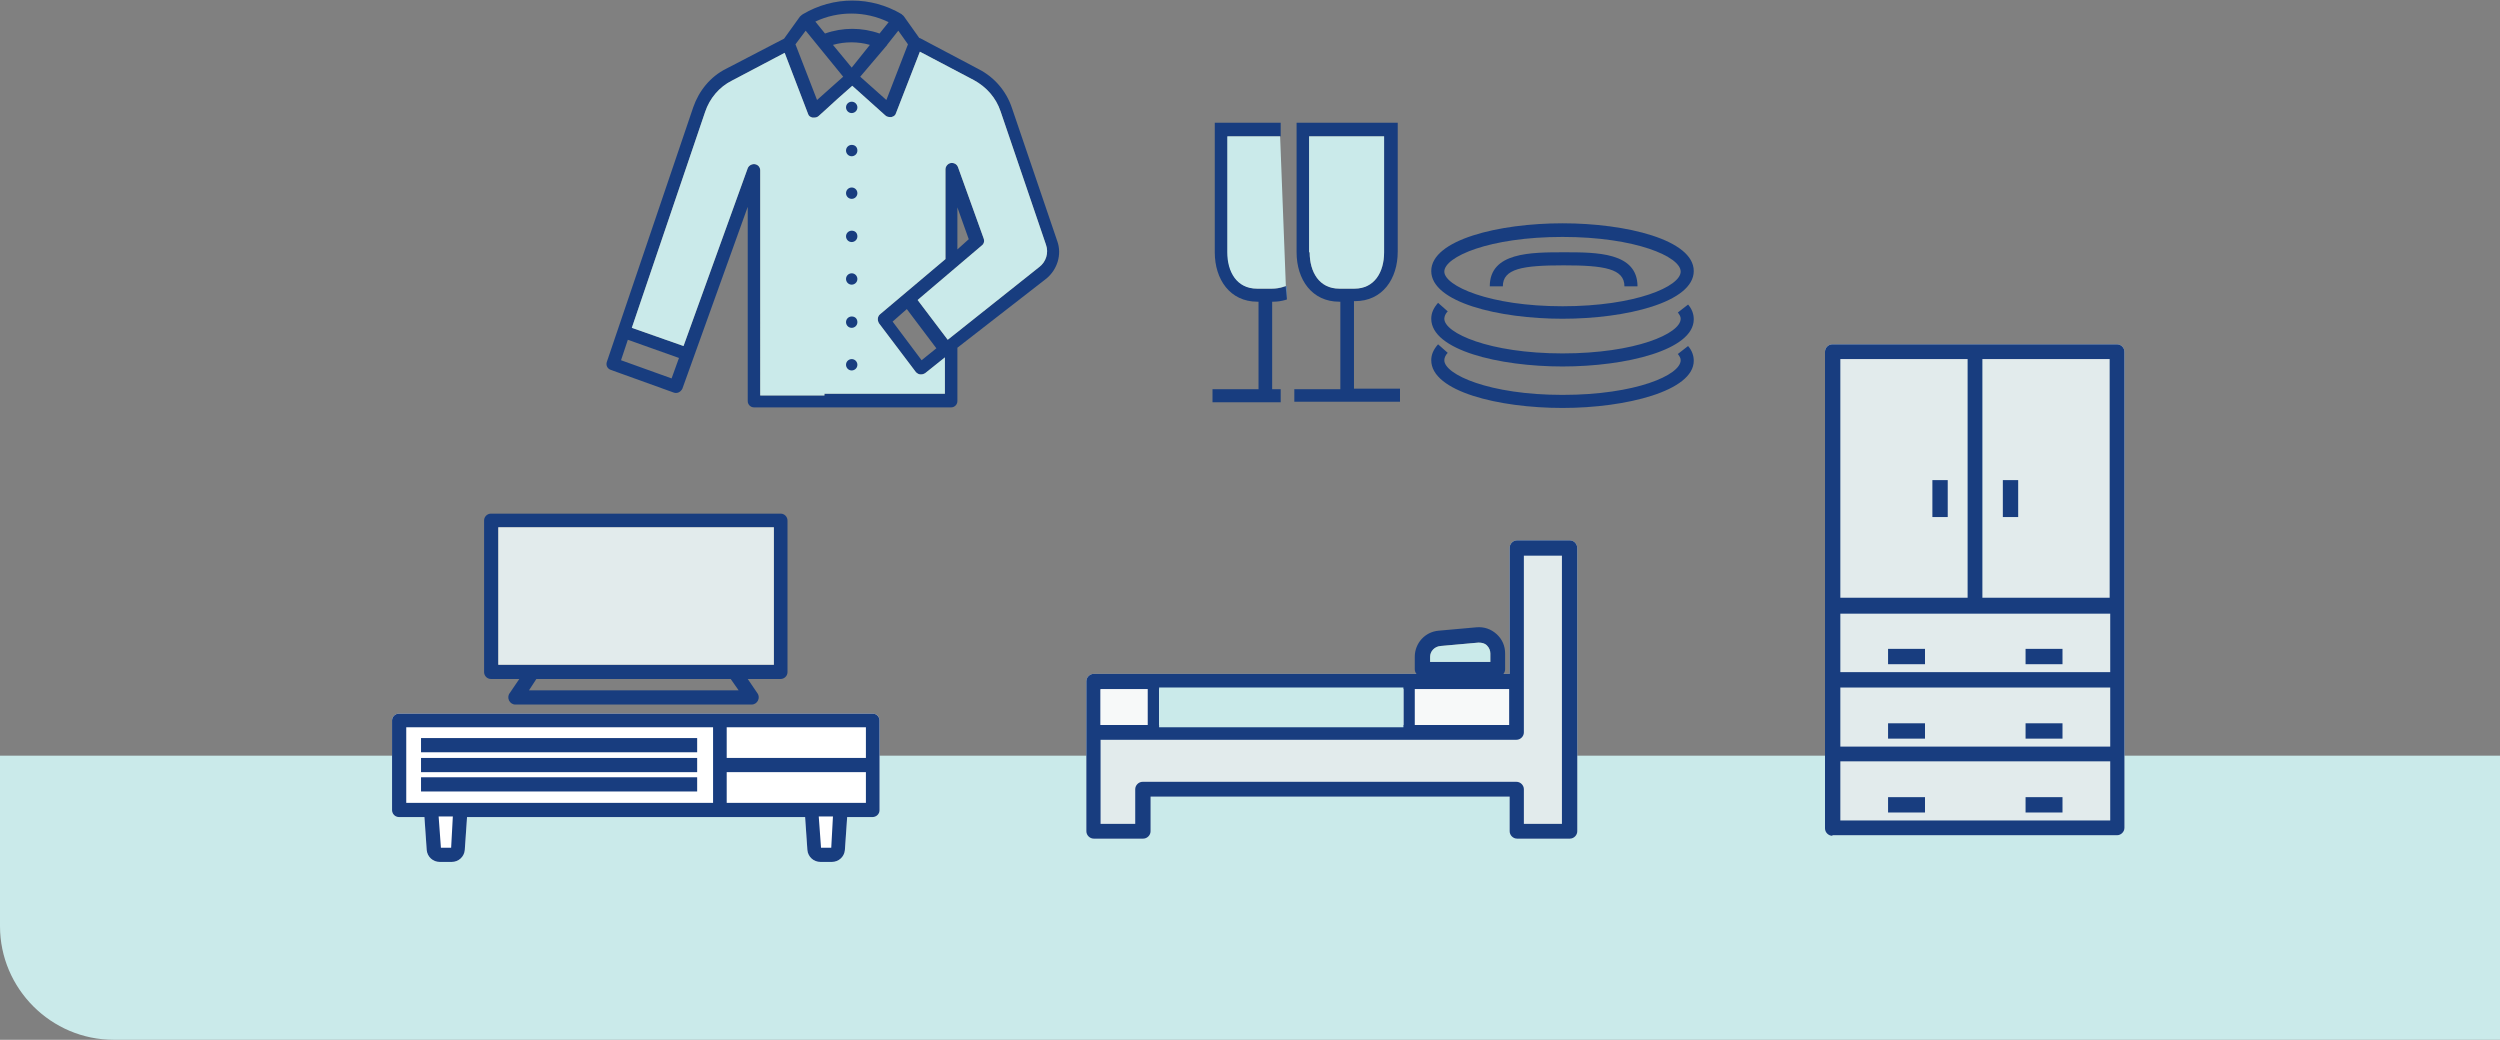 <?xml version="1.0" encoding="utf-8"?>
<!-- Generator: Adobe Illustrator 26.3.1, SVG Export Plug-In . SVG Version: 6.00 Build 0)  -->
<svg version="1.1" id="レイヤー_1" xmlns="http://www.w3.org/2000/svg" xmlns:xlink="http://www.w3.org/1999/xlink" x="0px"
	 y="0px" viewBox="0 0 440 183" style="enable-background:new 0 0 440 183;" xml:space="preserve">
<rect x="0" y="0" width="440" height="183" fill="#808080" stroke="none"/>
<style type="text/css">
	.st0{fill:#CAEAEA;}
	.st1{fill:#E2EBEC;}
	.st2{fill:#183D7F;}
	.st3{fill:#FFFFFF;}
	.st4{fill:#F7F9F9;}
</style>
<g>
	<g>
		<path class="st0" d="M20,183h420v-50H0l0,30C0,174,9,183,20,183z"/>
	</g>
	<g>
		<path class="st1" d="M276.3,95.1h-9.3c-0.7,0-1.3,0.6-1.3,1.3v22.2h-73.2c-0.7,0-1.3,0.6-1.3,1.3v26.4c0,0.7,0.6,1.3,1.3,1.3h8.7
			c0.7,0,1.3-0.6,1.3-1.3v-6.1h63.2v6.1c0,0.7,0.6,1.3,1.3,1.3h9.3c0.7,0,1.3-0.6,1.3-1.3V96.5C277.6,95.7,277,95.1,276.3,95.1z"/>
		<g>
			<path class="st2" d="M276.3,95.1h-9.3c-0.7,0-1.3,0.6-1.3,1.3v22.2h-73.2c-0.7,0-1.3,0.6-1.3,1.3v26.4c0,0.7,0.6,1.3,1.3,1.3h8.7
				c0.7,0,1.3-0.6,1.3-1.3v-6.1h63.2v6.1c0,0.7,0.6,1.3,1.3,1.3h9.3c0.7,0,1.3-0.6,1.3-1.3V96.5C277.6,95.7,277,95.1,276.3,95.1z
				 M265.6,121.3v6.3h-71.9v-6.3H265.6z M274.9,145h-6.7v-6.1c0-0.7-0.6-1.3-1.3-1.3h-65.8c-0.7,0-1.3,0.6-1.3,1.3v6.1h-6.1v-14.8
				h73.2c0.7,0,1.3-0.6,1.3-1.3V97.8h6.7V145z"/>
			<path class="st2" d="M250.4,119.1h13.2c0.7,0,1.3-0.6,1.3-1.3V115c0-1.3-0.5-2.5-1.5-3.4c-1-0.9-2.2-1.3-3.5-1.2l-6.7,0.6
				c-2.4,0.2-4.2,2.2-4.2,4.6v2.2C249,118.5,249.6,119.1,250.4,119.1z M251.7,115.6c0-1,0.8-1.8,1.8-1.9l6.7-0.6
				c0.6,0,1.1,0.1,1.5,0.5c0.4,0.4,0.6,0.9,0.6,1.4v1.5h-10.6V115.6z"/>
		</g>
	</g>
	<g>
		<path class="st2" d="M186.1,42.5l-8-23.5c-1-3-3.1-5.4-5.8-6.8l-10.4-5.5c0,0-0.1,0-0.1,0l-2.7-3.8c-0.1-0.2-0.4-0.3-0.4-0.4
			c-5.4-3.2-12-3.2-17.4,0c0,0-0.3,0.2-0.5,0.4l-2.8,3.9l-10.2,5.3c-2.8,1.4-4.8,3.9-5.8,6.8l-15.2,44.8c-0.2,0.6,0.1,1.2,0.7,1.4
			l11.1,4c0.6,0.2,1.2-0.1,1.5-0.7l11.5-32v34.2c0,0.6,0.5,1.1,1.1,1.1h34.7c0.6,0,1.1-0.5,1.1-1.1v-9.4L184.2,49
			C186.1,47.4,186.9,44.8,186.1,42.5z M149.9,11.9l-3.3-4c2.1-0.6,4.4-0.6,6.5,0L149.9,11.9z M155.9,8.2c0.1-0.1,0.2-0.2,0.3-0.4
			l1.9-2.4l1.7,2.4l-3.8,9.8l-4.6-4.1L155.9,8.2z M156.4,3.9l-1.6,2c-3.1-1.1-6.5-1.1-9.6,0l-1.7-2.1C147.5,1.9,152.3,1.9,156.4,3.9
			z M141.8,5.4l6.6,8.1l-4.6,4.1L140,7.8L141.8,5.4z M118.2,66.6l-8.9-3.2l1.2-3.6l9,3.2L118.2,66.6z M145.1,69.6h-11.3V30
			c0-0.6-0.4-1-0.9-1.1c-0.5-0.1-1.1,0.2-1.3,0.7l-11.3,31.3l-9.1-3.2l12.9-38c0.8-2.4,2.5-4.4,4.7-5.5l9.3-4.9l4.1,10.7
			c0.1,0.4,0.4,0.6,0.8,0.7c0.1,0,0.2,0,0.3,0c0.3,0,0.6-0.1,0.8-0.3l1-0.9l2.3-2.1l2.6-2.3l5.8,5.2c0.2,0.2,0.5,0.3,0.8,0.3
			c0.1,0,0.2,0,0.3,0c0.4-0.1,0.7-0.3,0.8-0.7l4.2-10.8l9.5,5c2.2,1.2,3.9,3.1,4.7,5.5l8,23.5c0.5,1.4,0,3-1.2,3.9l-16.1,12.8
			l-5.3-7l11.3-9.6c0.4-0.3,0.5-0.8,0.3-1.3l-4.5-12.5c-0.2-0.5-0.7-0.8-1.3-0.7c-0.5,0.1-0.9,0.6-0.9,1.1v15.8l-11.5,9.7
			c-0.5,0.4-0.5,1.1-0.2,1.6l6.5,8.6c0.2,0.2,0.5,0.4,0.8,0.4c0,0,0.1,0,0.1,0c0.3,0,0.5-0.1,0.7-0.2l3.5-2.8v6.4h-18.9H145.1z
			 M159.6,54.4l5.2,6.9l-2.6,2.1l-5.1-6.8L159.6,54.4z M168.5,43.9v-7.4l2,5.6L168.5,43.9z"/>
	</g>
	<g>
		<path class="st3" d="M144.4,151.7c-1.2,0-2.2-0.9-2.3-2.1l-0.4-5.8H82.2l-0.4,5.8c-0.1,1.2-1.1,2.1-2.3,2.1h-2.1
			c-1.2,0-2.2-0.9-2.3-2.1l-0.4-5.8h-4.5c-0.7,0-1.2-0.6-1.2-1.2v-15.8c0-0.7,0.6-1.2,1.2-1.2h83.4c0.7,0,1.2,0.6,1.2,1.2v15.8
			c0,0.7-0.6,1.2-1.2,1.2h-4.5l-0.4,5.8c-0.1,1.2-1.1,2.1-2.3,2.1H144.4z"/>
		<g>
			<path class="st2" d="M90.7,124c-0.5,0-0.9-0.3-1.1-0.7c-0.2-0.4-0.2-0.9,0.1-1.3l1.7-2.5h-5c-0.7,0-1.2-0.6-1.2-1.2V91.6
				c0-0.7,0.6-1.2,1.2-1.2h51c0.7,0,1.2,0.6,1.2,1.2v26.7c0,0.7-0.6,1.2-1.2,1.2h-5.8l1.7,2.5c0.3,0.4,0.3,0.9,0.1,1.3
				c-0.2,0.4-0.6,0.7-1.1,0.7H90.7z M93.1,121.5H130l-1.4-2H94.4L93.1,121.5z M87.7,117h48.5V92.8H87.7V117z"/>
			<path class="st2" d="M144.4,151.7c-1.2,0-2.2-0.9-2.3-2.1l-0.4-5.8H82.2l-0.4,5.8c-0.1,1.2-1.1,2.1-2.3,2.1h-2.1
				c-1.2,0-2.2-0.9-2.3-2.1l-0.4-5.8h-4.5c-0.7,0-1.2-0.6-1.2-1.2v-15.8c0-0.7,0.6-1.2,1.2-1.2h83.4c0.7,0,1.2,0.6,1.2,1.2v15.8
				c0,0.7-0.6,1.2-1.2,1.2h-4.5l-0.4,5.8c-0.1,1.2-1.1,2.1-2.3,2.1H144.4z M144.5,149.2h1.8l0.3-5.5h-2.5L144.5,149.2z M77.6,149.2
				h1.8l0.3-5.5h-2.5L77.6,149.2z M127.9,141.3h24.5v-5.4h-24.5V141.3z M71.5,141.3h54v-13.3h-54V141.3z M127.9,133.4h24.5v-5.4
				h-24.5V133.4z"/>
			<rect x="74.1" y="129.9" class="st2" width="48.6" height="2.5"/>
			<rect x="74.1" y="133.4" class="st2" width="48.6" height="2.5"/>
			<rect x="74.1" y="136.8" class="st2" width="48.6" height="2.5"/>
		</g>
	</g>
	<g>
		<path class="st1" d="M322.5,147.1c-0.7,0-1.3-0.6-1.3-1.3V61.9c0-0.7,0.6-1.3,1.3-1.3h50.1c0.7,0,1.3,0.6,1.3,1.3v83.8
			c0,0.7-0.6,1.3-1.3,1.3H322.5z"/>
		<g>
			<path class="st2" d="M322.5,147.1c-0.7,0-1.3-0.6-1.3-1.3V61.9c0-0.7,0.6-1.3,1.3-1.3h50.1c0.7,0,1.3,0.6,1.3,1.3v83.8
				c0,0.7-0.6,1.3-1.3,1.3H322.5z M323.9,144.4h47.5V134h-47.5V144.4z M323.9,131.4h47.5V121h-47.5V131.4z M323.9,118.3h47.5V108
				h-47.5V118.3z M348.9,105.2h22.4v-42h-22.4V105.2z M323.9,105.2h22.4v-42h-22.4V105.2z"/>
			<rect x="332.3" y="114.2" class="st2" width="6.5" height="2.7"/>
			<rect x="356.5" y="114.2" class="st2" width="6.5" height="2.7"/>
			<rect x="340.1" y="84.5" class="st2" width="2.7" height="6.5"/>
			<rect x="352.5" y="84.5" class="st2" width="2.7" height="6.5"/>
			<rect x="332.3" y="127.3" class="st2" width="6.5" height="2.7"/>
			<rect x="356.5" y="127.3" class="st2" width="6.5" height="2.7"/>
			<rect x="332.3" y="140.3" class="st2" width="6.5" height="2.7"/>
			<rect x="356.5" y="140.3" class="st2" width="6.5" height="2.7"/>
		</g>
	</g>
	<g>
		<g>
			<path class="st2" d="M275,56.1c-11.2,0-23.1-2.9-23.1-8.4s11.9-8.4,23.1-8.4s23.1,2.9,23.1,8.4S286.2,56.1,275,56.1z M275,41.7
				c-12.9,0-20.8,3.5-20.8,6.1c0,2.5,7.9,6.1,20.8,6.1s20.8-3.5,20.8-6.1C295.8,45.2,287.9,41.7,275,41.7z"/>
		</g>
		<g>
			<path class="st2" d="M275,64.5c-11.2,0-23.1-2.9-23.1-8.4c0-1,0.4-1.9,1.2-2.8l1.7,1.5c-0.4,0.4-0.6,0.9-0.6,1.3
				c0,2.5,7.9,6.1,20.8,6.1s20.8-3.5,20.8-6.1c0-0.4-0.2-0.7-0.5-1.1l1.8-1.4c0.7,0.8,1,1.7,1,2.6C298.1,61.6,286.2,64.5,275,64.5z"
				/>
		</g>
		<g>
			<path class="st2" d="M275,71.8c-11.2,0-23.1-2.9-23.1-8.4c0-1,0.4-1.9,1.2-2.8l1.7,1.5c-0.4,0.4-0.6,0.9-0.6,1.3
				c0,2.5,7.9,6.1,20.8,6.1s20.8-3.5,20.8-6.1c0-0.4-0.2-0.7-0.5-1.1l1.8-1.4c0.7,0.8,1,1.7,1,2.6C298.1,68.8,286.2,71.8,275,71.8z"
				/>
		</g>
		<g>
			<path class="st2" d="M288.2,50.4h-2.3c0-3.1-3.5-3.7-10.7-3.7c-7.3,0-10.7,0.6-10.7,3.7h-2.3c0-6,7.2-6,13.1-6
				C281,44.4,288.2,44.4,288.2,50.4z"/>
		</g>
		<path class="st2" d="M227.8,70.8v-2.3h8.1V53.1h-0.2c-4.8,0-7.5-3.9-7.5-8.7V21.6h17.8v22.7c0,4.8-2.7,8.7-7.5,8.7h-0.2v15.4h8.1
			v2.3H227.8z M230.5,44.4c0,3.5,1.7,6.4,5.2,6.4h2.7c3.5,0,5.2-2.9,5.2-6.4V24h-13.2V44.4z"/>
		<path class="st2" d="M213.4,70.8v-2.3h8.1V53.1h-0.2c-4.8,0-7.5-3.9-7.5-8.7V21.6h11.6V24h-9.3v20.4c0,3.5,1.7,6.4,5.2,6.4h2.7
			c0.6,0,1.3-0.1,1.9-0.3l0.6-0.2v2.4l-0.3,0.1c-0.7,0.2-1.4,0.3-2.1,0.3h-0.2v15.4h1.5v2.3H213.4z"/>
	</g>
</g>
<path class="st0" d="M145.1,69.6h-11.3V30c0-0.6-0.4-1-0.9-1.1c-0.5-0.1-1.1,0.2-1.3,0.7l-11.3,31.3l-9.1-3.2l12.9-38
	c0.8-2.4,2.5-4.4,4.7-5.5l9.3-4.9l4.1,10.7c0.1,0.4,0.4,0.6,0.8,0.7c0.1,0,0.2,0,0.3,0c0.3,0,0.6-0.1,0.8-0.3l1-0.9l2.3-2.1l2.6-2.3
	l5.8,5.2c0.2,0.2,0.5,0.3,0.8,0.3c0.1,0,0.2,0,0.3,0c0.4-0.1,0.7-0.3,0.8-0.7l4.2-10.8l9.5,5c2.2,1.2,3.9,3.1,4.7,5.5l8,23.5
	c0.5,1.4,0,3-1.2,3.9l-16.1,12.8l-5.3-7l11.3-9.6c0.4-0.3,0.5-0.8,0.3-1.3l-4.5-12.5c-0.2-0.5-0.7-0.8-1.3-0.7
	c-0.5,0.1-0.9,0.6-0.9,1.1v15.8l-11.5,9.7c-0.5,0.4-0.5,1.1-0.2,1.6l6.5,8.6c0.2,0.2,0.5,0.4,0.8,0.4c0,0,0.1,0,0.1,0
	c0.3,0,0.5-0.1,0.7-0.2l3.5-2.8v6.4h-18.9H145.1z"/>
<path class="st2" d="M149.9,17.9c-0.5,0-1,0.4-1,1c0,0.5,0.4,1,1,1c0.5,0,1-0.4,1-1C150.9,18.4,150.5,17.9,149.9,17.9z"/>
<path class="st2" d="M149.9,25.5c-0.5,0-1,0.4-1,1c0,0.5,0.4,1,1,1c0.5,0,1-0.4,1-1C150.9,25.9,150.5,25.5,149.9,25.5z"/>
<circle class="st2" cx="149.9" cy="34" r="1"/>
<path class="st2" d="M149.9,40.6c-0.5,0-1,0.4-1,1c0,0.5,0.4,1,1,1c0.5,0,1-0.4,1-1C150.9,41,150.5,40.6,149.9,40.6z"/>
<path class="st2" d="M149.9,48.1c-0.5,0-1,0.4-1,1c0,0.5,0.4,1,1,1c0.5,0,1-0.4,1-1C150.9,48.6,150.5,48.1,149.9,48.1z"/>
<path class="st2" d="M149.9,55.7c-0.5,0-1,0.4-1,1c0,0.5,0.4,1,1,1c0.5,0,1-0.4,1-1C150.9,56.1,150.5,55.7,149.9,55.7z"/>
<path class="st2" d="M149.9,63.2c-0.5,0-1,0.4-1,1c0,0.5,0.4,1,1,1c0.5,0,1-0.4,1-1C150.9,63.7,150.5,63.2,149.9,63.2z"/>
<path class="st0" d="M230.5,44.4c0,3.5,1.7,6.4,5.2,6.4h2.7c3.5,0,5.2-2.9,5.2-6.4V24h-13.2V44.4z"/>
<path class="st0" d="M225.3,24h-9.3v20.4c0,3.5,1.7,6.4,5.2,6.4h2.7c0.6,0,1.3-0.1,1.9-0.3l0.6-0.2v2.4"/>
<rect x="87.7" y="92.8" class="st1" width="48.5" height="24.2"/>
<rect x="193.7" y="121.3" class="st4" width="71.9" height="6.3"/>
<path class="st0" d="M251.7,115.6c0-1,0.8-1.8,1.8-1.9l6.7-0.6c0.6,0,1.1,0.1,1.5,0.5c0.4,0.4,0.6,0.9,0.6,1.4v1.5h-10.6V115.6z"/>
<path class="st2" d="M247,121v7h-43v-7H247 M249,119h-47v11h47V119L249,119z"/>
<polyline class="st0" points="247,121 247,128 204,128 204,121 247,121 "/>
</svg>
